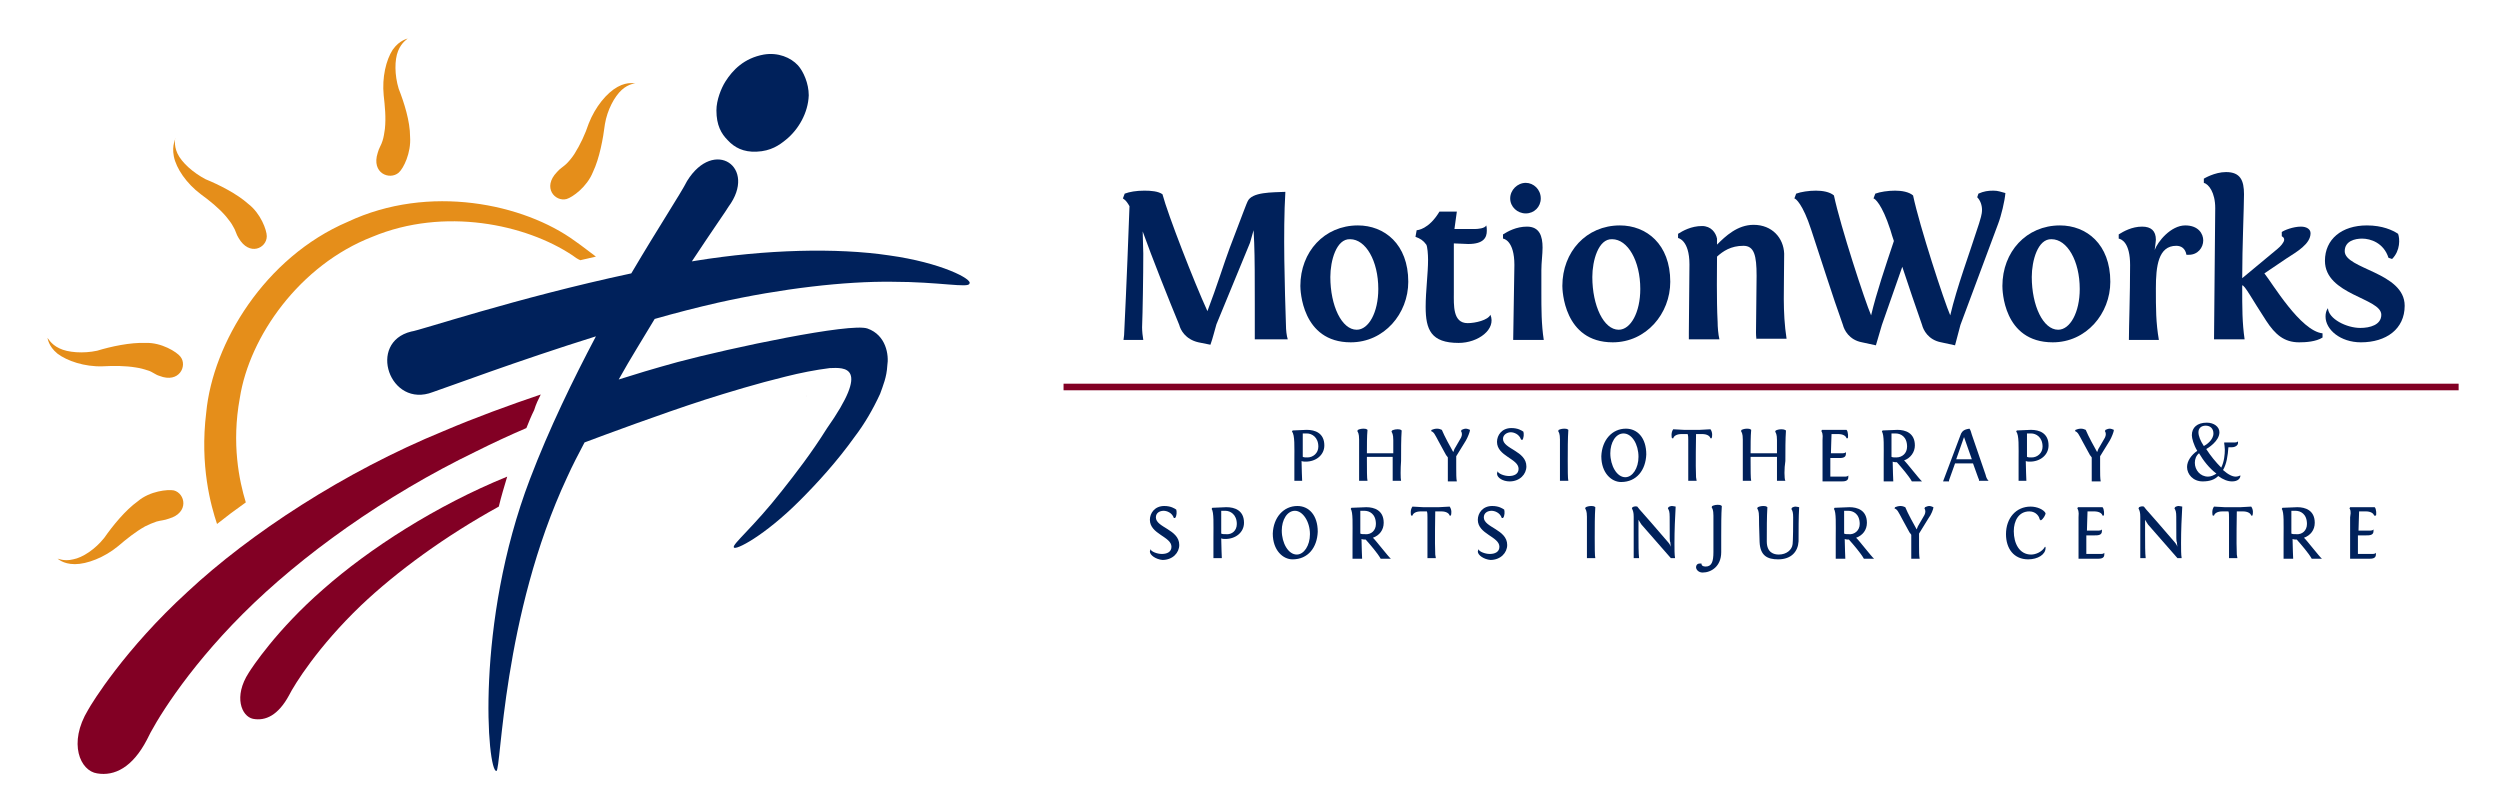 <?xml version="1.0" encoding="utf-8"?>
<!-- Generator: Adobe Illustrator 19.2.1, SVG Export Plug-In . SVG Version: 6.00 Build 0)  -->
<svg version="1.1" id="Layer_1" xmlns="http://www.w3.org/2000/svg" xmlns:xlink="http://www.w3.org/1999/xlink" x="0px" y="0px"
	 viewBox="0 0 417 135" style="enable-background:new 0 0 417 135;" xml:space="preserve">
<style type="text/css">
	.st0{fill:#00215B;}
	.st1{fill:#820024;}
	.st2{fill:#E58E1A;}
</style>
<g>
	<g>
		<path class="st0" d="M199.9,57.1c-2.2-0.5-3-2.1-3.2-2.9c-1.7-4.1-4.6-11.4-6.1-15.6c0,0.9,0.1,2.7,0.1,3.7
			c0,3.6-0.1,9.9-0.2,12.3c0,0.6,0.1,1.6,0.2,2.1h-3.3l0.1-0.8c0.4-8.1,0.8-18.5,0.9-21.5c-0.6-1.1-1-1.2-1.1-1.3l0.3-0.8
			c0.8-0.3,1.9-0.5,3.3-0.5c1.1,0,2.3,0.1,3,0.6c0.9,3.4,5.3,14.7,7.5,19.5c1.6-4.2,2.8-8.1,3.7-10.5c2.4-6.3,2.8-7.4,3-7.8
			c0.7-1.6,4.1-1.5,6.3-1.6c-0.4,6.7-0.1,16.1,0.1,22.3c0,0.7,0.1,1.7,0.3,2.3h-5.5l0-2.4c0-1.2,0-2.5,0-3.6c0-3.8,0-7.6-0.1-10.1
			l-0.1-2.1l-0.6,2.1l-5.6,13.6c-0.3,1-0.6,2.3-1,3.4L199.9,57.1z"/>
		<path class="st0" d="M216.9,47.7c0-5.7,4-10.1,9.6-10.1c4.4,0,8.4,3.1,8.4,9.4c0,5.3-4,10.1-9.6,10.1
			C217.1,57.1,216.9,48.3,216.9,47.7z M221.9,46.2c0,4.8,1.9,8.8,4.4,8.8c2,0,3.6-2.9,3.6-6.8c0-4.7-2.1-8.3-4.7-8.3
			C222.9,39.8,221.9,43.5,221.9,46.2z"/>
		<path class="st0" d="M242.6,38.2h3.4c0.5,0,1.7-0.1,1.9-0.6c0.1,0.3,0.1,0.6,0.1,0.9c0,1.1-0.5,2.2-3.1,2.2
			c-0.6,0-1.8-0.1-2.4-0.1v8.2c0,2.1-0.2,5.1,2.3,5.1c1.3,0,3.4-0.5,3.8-1.4c1,2.4-2,4.7-5.3,4.7c-4.6,0-5.5-2.2-5.5-6
			c0-2.7,0.4-5.5,0.4-7.9c0-0.8-0.1-2.2-0.3-2.5c-0.5-0.7-1-1-1.8-1.3l0.2-1.1c0.1,0,2-0.1,3.8-3.1h2.9L242.6,38.2z"/>
		<path class="st0" d="M257.5,56.7h-5.1l0.2-12.5c0-4.1-1.8-4.4-1.9-4.4v-0.7c0.8-0.5,2.2-1.3,4-1.3c2.1,0,2.6,1.6,2.6,3.5
			c0,1.1-0.2,2.5-0.2,3.8v3.6C257.1,51.5,257.1,54.1,257.5,56.7z M254.5,30.5c1.3,0,2.5,1.1,2.5,2.6c0,1.4-1.1,2.5-2.5,2.5
			c-1.4,0-2.6-1.1-2.6-2.5C251.9,31.7,253.1,30.5,254.5,30.5z"/>
		<path class="st0" d="M260.6,47.7c0-5.7,4-10.1,9.6-10.1c4.4,0,8.4,3.1,8.4,9.4c0,5.3-4,10.1-9.6,10.1
			C260.8,57.1,260.6,48.3,260.6,47.7z M265.6,46.2c0,4.8,1.9,8.8,4.4,8.8c2,0,3.6-2.9,3.6-6.8c0-4.7-2.1-8.3-4.7-8.3
			C266.6,39.8,265.6,43.5,265.6,46.2z"/>
		<path class="st0" d="M293,56.7c0,0-0.1-0.5-0.1-1.2c0-2.9,0.1-6.6,0.1-9.5c0-3.4-0.4-5-2.2-5c-2.1,0-3.4,0.9-4.4,1.8
			c0,1.6-0.1,7.2,0.1,10.9c0,0.8,0.1,2.1,0.3,2.9h-5.1l0-1.1l0.1-11.4c0-4.1-1.9-4.4-1.9-4.4v-0.7c0.8-0.5,2.2-1.3,4-1.3
			c1.5,0,2.3,1.1,2.5,2.1l0,1c1.4-1.4,3.4-3.3,6.1-3.3c3.1,0,5,2.2,5.1,4.8c0,5.9-0.3,9.6,0.4,14.2H293z"/>
		<path class="st0" d="M326.1,57.6l-2.3-0.5c-2.2-0.4-3-2.1-3.2-2.9c-1.1-3.1-2.2-6.4-3.3-9.7l-3.4,9.7l-1,3.4l-2.3-0.5
			c-2.2-0.4-3-2.1-3.2-2.9c-1.8-5-3.6-10.8-5.3-15.9c-1.4-4.3-2.6-5.2-2.8-5.2l0.3-0.8c0.8-0.3,2.1-0.5,3.3-0.5c1.1,0,2.3,0.2,3,0.8
			c1.1,5.2,5.2,17.7,6.2,20c0.9-3.8,2.4-8.2,3.8-12.4c-0.2-0.6-0.4-1.2-0.6-1.9c-1.4-4.3-2.6-5.2-2.8-5.2l0.3-0.8
			c0.8-0.3,2.1-0.5,3.3-0.5c1.1,0,2.3,0.2,3,0.8c1.1,5.2,5.2,17.7,6.2,20c1.1-4.7,3.2-10.3,4.8-15.3c0.2-0.7,0.5-1.5,0.5-2.3
			c0-0.8-0.3-1.6-0.8-2.1l0.2-0.6c0.9-0.4,1.6-0.5,2.5-0.5c0.8,0,1.2,0.2,2,0.4c-0.1,1.3-0.7,3.8-1.2,5.1L327,54.2L326.1,57.6z"/>
		<path class="st0" d="M334,47.7c0-5.7,4-10.1,9.6-10.1c4.4,0,8.4,3.1,8.4,9.4c0,5.3-4,10.1-9.6,10.1C334.1,57.1,334,48.3,334,47.7z
			 M338.9,46.2c0,4.8,1.9,8.8,4.4,8.8c2,0,3.6-2.9,3.6-6.8c0-4.7-2.1-8.3-4.7-8.3C339.9,39.8,338.9,43.5,338.9,46.2z"/>
		<path class="st0" d="M355.1,56.7c0-2.2,0.2-7.5,0.2-12.5c0-3.7-1.4-4.3-1.9-4.4v-0.7c0.8-0.5,2.2-1.3,3.9-1.3
			c1.5,0,2.3,0.7,2.3,2.2c0,0.1-0.1,1-0.2,1.7c0.5-1.4,2.7-4.1,5.1-4.1c2.2,0,3,1.4,3,2.5c0,1.2-0.9,2.4-2.4,2.4c-0.1,0-0.3,0-0.4,0
			c-0.2-1.1-0.9-1.5-1.7-1.5c-3,0-3.4,3.4-3.4,7.1c0,3.4,0,5.7,0.5,8.6H355.1z"/>
		<path class="st0" d="M379.9,41.5c0.5-0.4,1.1-1.1,1.1-1.5c0-0.3-0.1-0.4-0.4-0.6v-0.7c0.4-0.3,1.9-0.9,3.2-0.9
			c0.9,0,1.6,0.4,1.6,1.1c0,1.8-2.3,3.1-4,4.2l-3.7,2.5c1.3,1.6,6,9.6,9.7,10v0.7c-1.1,0.7-2.8,0.8-3.9,0.8c-2.5,0-4-1.3-5.5-3.6
			c-2.3-3.5-3.6-6-4-5.9c0,3.9,0,6.2,0.4,9h-5.1l0.2-21.9c0-2.6-1.1-4-1.9-4.2v-0.7c0,0,1.8-1.1,3.7-1.1c2.4,0,3,1.4,3,3.7
			c0,2.1-0.3,8.8-0.3,14L379.9,41.5z"/>
		<path class="st0" d="M398.4,43c-0.8-2.5-3-3.2-4.4-3.2c-1.2,0-2.9,0.4-2.9,2.1c0,3,10,3.5,10,9.1c0,3.9-3.1,6.1-7.3,6.1
			c-3.4,0-5.9-2.1-5.9-4.3c0-0.5,0.1-1,0.4-1.4c0.1,1.8,3.1,3.3,5.4,3.3c1.6,0,3.5-0.5,3.5-2.2c0-2.8-9.4-3.3-9.4-9
			c0-3.6,2.8-5.9,7-5.9c2.6,0,4.3,0.8,5.2,1.4c0.3,0.8,0.4,2.8-1,4.2L398.4,43z"/>
	</g>
	<g>
		<path class="st0" d="M215.9,80.2V80c0-1.1,0-2.2,0-3.2c0-2.2,0.1-4.3-0.4-4.8l0.1-0.2l2.3-0.1c0.1,0,0.1,0,0.1,0
			c1.3,0,2.9,0.5,2.9,2.6c0,1.6-1.4,2.7-3.1,2.7c-0.2,0-0.5,0-0.7-0.1c0,1.3,0.1,2.9,0.1,3.3H215.9z M219.9,74.5
			c0-1.6-1.1-2.2-1.9-2.2l-0.7,0c0,0.5,0,2.3,0,3.5c0,0.2,0,0.3,0,0.4c0.2,0.1,0.4,0.1,0.8,0.1C219,76.3,219.9,75.6,219.9,74.5z"/>
		<path class="st0" d="M233.7,80.2h-1.4c0-0.2,0-0.5,0-0.8c0-0.1,0-1.7,0-3.2H228v0.6c0,1.4,0,3.1,0.1,3.4h-1.4c0-0.4,0-0.9,0-6.9
			c0-1-0.2-1.2-0.3-1.4l0.1-0.2c0,0,0.4-0.2,0.9-0.2c0.2,0,0.5,0,0.7,0.2c-0.1,1.1-0.1,2.5-0.1,3.9h4.4c0-1,0-1.8,0-2.2
			c0-1-0.2-1.2-0.3-1.4l0.1-0.2c0,0,0.4-0.2,0.9-0.2c0.2,0,0.5,0,0.7,0.2c-0.1,1.4-0.1,3.3-0.1,5.1
			C233.6,78.1,233.6,79.9,233.7,80.2z"/>
		<path class="st0" d="M241.5,80.2V80c0-1,0-1.7,0-2.2c0-0.8,0-1.3,0-1.5c-0.1-0.1-0.1-0.2-0.3-0.4l-1.2-2.2
			c-0.7-1.3-0.8-1.6-1.3-1.8l0.1-0.2c0.2-0.1,0.6-0.2,0.9-0.2c0.3,0,0.6,0.1,0.8,0.2c0.4,1,1.5,3,1.9,3.7c0,0,0.1-0.2,0.2-0.5
			l1.1-1.9c0.2-0.4,0.2-0.8,0-1.1l0.1-0.2c0.2-0.1,0.5-0.2,0.7-0.2c0.2,0,0.5,0.1,0.7,0.2c0,0.3-0.4,1.3-0.7,1.8l-1.6,2.6
			c0,0.5,0,1.2,0,2c0,0.9,0,1.7,0.1,2.2H241.5z"/>
		<path class="st0" d="M249.7,79c0-0.1,0.1-0.3,0.1-0.4c0.1,0.4,1.1,0.8,1.9,0.8c0.8,0,1.6-0.3,1.6-1.2c0-1.7-3.6-2.1-3.6-4.5
			c0-1.1,0.8-2.3,2.4-2.3c1.1,0,1.7,0.4,2,0.6c0.1,0.3,0.1,1.1-0.2,1.4l-0.2-0.1c-0.3-0.9-1.2-1.2-1.7-1.2c-0.6,0-1.3,0.4-1.3,1.1
			c0,1.7,3.9,2,3.9,4.6c0,1.3-1.1,2.5-2.8,2.5C250.7,80.3,249.7,79.7,249.7,79z"/>
		<path class="st0" d="M260.2,80.2c0-0.4,0-0.9,0-6.9c0-1-0.2-1.2-0.3-1.4l0.1-0.2c0,0,0.4-0.2,0.9-0.2c0.2,0,0.5,0,0.7,0.2
			c-0.1,1.4-0.1,3.3-0.1,5.1c0,1.4,0,3.1,0.1,3.4H260.2z"/>
		<path class="st0" d="M271.2,71.5c1.9,0,3.4,1.5,3.4,4.3c-0.1,2.6-1.6,4.6-4.2,4.6c-1.6,0-3.3-1.5-3.3-4.3
			C267.2,73.4,268.9,71.5,271.2,71.5z M271.1,79.6c1.2,0,2.2-1.5,2.2-3.4c0-2.1-1.1-3.9-2.5-3.9c-1.3,0-2.2,1.5-2.2,3.3
			C268.6,77.7,269.7,79.6,271.1,79.6z"/>
		<path class="st0" d="M283.5,71.7l1.8-0.1c0.4,0.5,0.3,1.3,0.2,1.5h-0.2c-0.1-0.4-0.6-0.7-1.4-0.7h-1c0,0.2-0.1,5.4,0,7.2
			c0,0.2,0.1,0.4,0.1,0.6h-1.4V80c0-3.4,0-6.6,0-6.6c0-0.4,0-0.7-0.1-1h-1c-0.8,0-1.3,0.3-1.4,0.7h-0.2c-0.1-0.1-0.2-1,0.2-1.5
			l1.8,0.1H283.5z"/>
		<path class="st0" d="M297.8,80.2h-1.4c0-0.2,0-0.5,0-0.8c0-0.1,0-1.7,0-3.2H292v0.6c0,1.4,0,3.1,0.1,3.4h-1.4c0-0.4,0-0.9,0-6.9
			c0-1-0.2-1.2-0.3-1.4l0.1-0.2c0,0,0.4-0.2,0.9-0.2c0.2,0,0.5,0,0.7,0.2c-0.1,1.1-0.1,2.5-0.1,3.9h4.4c0-1,0-1.8,0-2.2
			c0-1-0.2-1.2-0.3-1.4l0.1-0.2c0,0,0.4-0.2,0.9-0.2c0.2,0,0.5,0,0.8,0.2c-0.1,1.4-0.1,3.3-0.1,5.1
			C297.6,78.1,297.6,79.9,297.8,80.2z"/>
		<path class="st0" d="M303.8,71.9l0.1-0.2h1.9l2.2,0c0.3,0.3,0.3,1.3,0.2,1.4h-0.2c-0.1-0.4-0.6-0.7-1.4-0.7l-1.1,0
			c0,0.7-0.1,2.3-0.1,3.2h2c0.4,0,0.5-0.2,0.5-0.2s0,0.1,0,0.3c0,0.7-0.7,0.7-1.2,0.7c-0.1,0-1,0-1.4,0c0,1.1,0,2.2,0,3
			c0,0,0,0.1,0,0.1h2.5c0.4,0,0.5-0.2,0.5-0.2s0,0.1,0,0.3c0,0.7-0.7,0.7-1.2,0.7h-3.1c0-0.4,0-0.9,0-0.9v-6
			C304.1,72.3,303.9,72.1,303.8,71.9z"/>
		<path class="st0" d="M314.2,80.2V80c0-1.1,0-2.2,0-3.2c0-2.2,0.1-4.3-0.3-4.8l0.1-0.2c2.4-0.1,2.4-0.1,2.5-0.1
			c1.3,0,2.9,0.5,2.9,2.6c0,1.1-0.7,2.1-1.8,2.5c0.3,0.2,2.6,3.2,3,3.5h-1.7c-0.5-0.9-1.7-2.3-2.5-3.2c-0.2,0-0.5,0-0.7-0.1
			c0,1.3,0.1,2.9,0.1,3.3H314.2z M318.1,74.5c0-1.7-1.1-2.2-1.9-2.2l-0.7,0c0,0.5,0,2.3,0,3.5c0,0.2,0,0.3,0,0.4
			c0.2,0.1,0.4,0.1,0.8,0.1C317.3,76.3,318.1,75.6,318.1,74.5z"/>
		<path class="st0" d="M328.9,72.5l2.3,6.7c0.1,0.5,0.3,0.8,0.5,1h-1.6c0-0.1,0-0.3-0.1-0.4l-0.9-2.5h-3l-1,2.8c0,0.1,0,0.1,0,0.2
			h-1l2.9-7.7c0.3-1,1.1-1,1.5-1.1C328.7,71.7,328.8,72.2,328.9,72.5z M327.6,72.9l-1.3,3.7h2.6L327.6,72.9z"/>
		<path class="st0" d="M336.7,80.2V80c0-1.1,0-2.2,0-3.2c0-2.2,0.1-4.3-0.4-4.8l0.1-0.2l2.3-0.1c0.1,0,0.1,0,0.1,0
			c1.3,0,2.9,0.5,2.9,2.6c0,1.6-1.4,2.7-3.1,2.7c-0.2,0-0.5,0-0.7-0.1c0,1.3,0.1,2.9,0.1,3.3H336.7z M340.7,74.5
			c0-1.6-1.1-2.2-1.9-2.2l-0.7,0c0,0.5,0,2.3,0,3.5c0,0.2,0,0.3,0,0.4c0.2,0.1,0.4,0.1,0.8,0.1C339.8,76.3,340.7,75.6,340.7,74.5z"
			/>
		<path class="st0" d="M348.9,80.2V80c0-1,0-1.7,0-2.2c0-0.8,0-1.3,0-1.5c-0.1-0.1-0.1-0.2-0.3-0.4l-1.2-2.2
			c-0.7-1.3-0.8-1.6-1.3-1.8l0.1-0.2c0.2-0.1,0.6-0.2,0.9-0.2c0.3,0,0.6,0.1,0.8,0.2c0.4,1,1.5,3,1.9,3.7c0,0,0.1-0.2,0.2-0.5
			l1.1-1.9c0.2-0.4,0.2-0.8,0-1.1l0.1-0.2c0.2-0.1,0.5-0.2,0.7-0.2c0.2,0,0.5,0.1,0.7,0.2c0,0.3-0.4,1.3-0.7,1.8l-1.6,2.6
			c0,0.5,0,1.2,0,2c0,0.9,0,1.7,0.1,2.2H348.9z"/>
		<path class="st0" d="M371,73.8h1.8c0.4,0,0.5-0.2,0.5-0.2s0,0.1,0,0.3c0,0.4-0.5,0.7-1,0.7c-0.2,0-0.4,0-0.6,0
			c-0.1,1.4-0.3,2.8-0.9,3.8c0.9,0.8,1.6,1.1,2.1,1.1c0.3,0,0.6-0.1,0.8-0.2c0,0.5-0.4,1-1.4,1c-0.7,0-1.5-0.3-2.3-0.9
			c-0.6,0.6-1.4,0.9-2.6,0.9c-1.6,0-2.6-1.2-2.6-2.4c0-1,0.7-2,1.7-2.7c-0.6-1-0.9-2.1-0.9-2.6c0-1.3,0.9-2.1,2.5-2.1
			c1.2,0,2.1,0.7,2.1,1.6c0,1.5-2,2.7-2.2,2.8c0.7,1.1,1.6,2.2,2.5,3.1c0.5-1,0.6-2.2,0.6-3c0-0.4-0.1-1-0.1-1L371,73.8z
			 M366.8,75.6c-0.5,0.4-0.7,1-0.7,1.6c0,1.2,0.9,2.3,2.2,2.3c0.5,0,0.9-0.2,1.4-0.5C368.5,78.1,367.5,76.8,366.8,75.6z M369.2,72.3
			c0-0.8-0.5-1.3-1.3-1.3c-0.7,0-1.2,0.4-1.2,1.1c0,0.6,0.3,1.4,0.9,2.3C368,74.2,369.2,73.4,369.2,72.3z"/>
		<path class="st0" d="M191.8,92c0-0.1,0.1-0.3,0.1-0.4c0.1,0.4,1.1,0.8,1.9,0.8c0.8,0,1.6-0.3,1.6-1.2c0-1.7-3.6-2.1-3.6-4.5
			c0-1.1,0.8-2.3,2.4-2.3c1.1,0,1.7,0.4,2,0.6c0.1,0.3,0.1,1.1-0.2,1.4l-0.2,0c-0.3-0.9-1.2-1.2-1.7-1.2c-0.6,0-1.3,0.3-1.3,1.1
			c0,1.7,3.9,2,3.9,4.6c0,1.3-1.1,2.5-2.8,2.5C192.8,93.3,191.8,92.6,191.8,92z"/>
		<path class="st0" d="M202.4,93.1v-0.2c0-1.1,0-2.2,0-3.2c0-2.2,0.1-4.3-0.3-4.8l0.1-0.2l2.3-0.1c0.1,0,0.1,0,0.1,0
			c1.3,0,2.9,0.5,2.9,2.6c0,1.6-1.4,2.7-3.1,2.7c-0.2,0-0.5,0-0.7-0.1c0,1.3,0.1,2.9,0.1,3.3H202.4z M206.3,87.4
			c0-1.6-1.1-2.2-1.9-2.2l-0.7,0c0,0.5,0,2.3,0,3.4c0,0.2,0,0.3,0,0.4c0.2,0.1,0.4,0.1,0.8,0.1C205.5,89.2,206.3,88.5,206.3,87.4z"
			/>
		<path class="st0" d="M216.4,84.4c1.9,0,3.4,1.5,3.4,4.3c-0.1,2.6-1.6,4.6-4.2,4.6c-1.6,0-3.3-1.5-3.3-4.3
			C212.4,86.3,214.1,84.4,216.4,84.4z M216.3,92.5c1.2,0,2.2-1.5,2.2-3.4c0-2.1-1.2-3.9-2.5-3.9c-1.3,0-2.2,1.5-2.2,3.3
			C213.8,90.6,214.9,92.5,216.3,92.5z"/>
		<path class="st0" d="M225.6,93.1v-0.2c0-1.1,0-2.2,0-3.2c0-2.2,0.1-4.3-0.3-4.8l0.1-0.2c2.4-0.1,2.4-0.1,2.5-0.1
			c1.3,0,2.9,0.5,2.9,2.6c0,1.2-0.7,2.1-1.8,2.5c0.3,0.2,2.6,3.2,3,3.5h-1.7c-0.5-0.9-1.7-2.3-2.5-3.2c-0.2,0-0.5,0-0.7-0.1
			c0,1.3,0.1,2.9,0.1,3.3H225.6z M229.5,87.4c0-1.7-1.1-2.2-1.9-2.2l-0.7,0c0,0.5,0,2.3,0,3.4c0,0.2,0,0.3,0,0.4
			c0.2,0.1,0.4,0.1,0.8,0.1C228.7,89.2,229.5,88.5,229.5,87.4z"/>
		<path class="st0" d="M240,84.6l1.8-0.1c0.4,0.5,0.3,1.3,0.2,1.5h-0.2c-0.1-0.4-0.6-0.7-1.4-0.7h-1c0,0.2-0.1,5.4,0,7.2
			c0,0.2,0.1,0.4,0.1,0.6h-1.4v-0.2c0-3.4,0-6.6,0-6.6c0-0.4,0-0.8-0.1-1h-1c-0.8,0-1.3,0.3-1.4,0.7h-0.2c-0.1-0.1-0.2-1,0.2-1.5
			l1.8,0.1H240z"/>
		<path class="st0" d="M246.5,92c0-0.1,0.1-0.3,0.1-0.4c0.1,0.4,1.1,0.8,1.9,0.8c0.8,0,1.6-0.3,1.6-1.2c0-1.7-3.6-2.1-3.6-4.5
			c0-1.1,0.8-2.3,2.4-2.3c1.1,0,1.7,0.4,2,0.6c0.1,0.3,0.1,1.1-0.2,1.4l-0.2,0c-0.3-0.9-1.2-1.2-1.7-1.2c-0.6,0-1.3,0.3-1.3,1.1
			c0,1.7,3.9,2,3.9,4.6c0,1.3-1.1,2.5-2.8,2.5C247.5,93.3,246.5,92.6,246.5,92z"/>
		<path class="st0" d="M264.7,93.1c0-0.4,0-0.9,0-6.9c0-1-0.2-1.2-0.3-1.4l0.1-0.2c0,0,0.4-0.2,0.9-0.2c0.2,0,0.5,0,0.7,0.2
			c-0.1,1.4-0.1,3.3-0.1,5.1c0,1.4,0,3.1,0.1,3.4H264.7z"/>
		<path class="st0" d="M278.5,86.2c0-0.8-0.1-1.1-0.3-1.4l0.1-0.2c0.1-0.1,0.4-0.2,0.6-0.2c0.2,0,0.5,0.1,0.6,0.1
			c-0.1,1.7-0.2,4-0.2,6.1c0,1,0,1.9,0.1,2.5h-0.7l-4.9-5.6c0,0-0.4-0.6-0.5-0.8c0,0.1,0,0.4,0,0.6c0,0.6,0,1.3,0,1.9
			c0,1.5,0,3.1,0.1,3.9h-0.9v-0.2c0-1.7,0-3.4,0-4.6c0-1.3,0-2.1,0-2.1c0-0.7-0.1-1-0.3-1.4l0.1-0.2c0.2-0.1,0.5-0.2,0.8-0.1
			c0.6,0.8,0.3,0.3,5.1,5.9c0.3,0.3,0.5,0.8,0.5,0.8s-0.1-0.5-0.1-0.8C278.5,90.3,278.5,90.3,278.5,86.2z"/>
		<path class="st0" d="M284,95.5c-0.7,0-1.1-0.5-1.1-0.9c0-0.3,0.2-0.6,0.6-0.6c0.1,0,0.2,0,0.3,0c0,0.3,0.2,0.5,0.7,0.5
			c1,0,1.3-0.8,1.3-2.4c0-2.8,0-5.6,0-6.1c0-1-0.2-1.2-0.3-1.4l0.1-0.2c0,0,0.4-0.2,0.9-0.2c0.2,0,0.5,0,0.7,0.2
			c-0.1,1.4-0.1,3.3-0.1,5.1c0,0.7,0,2,0,2.6C287.1,94.5,285.4,95.5,284,95.5z"/>
		<path class="st0" d="M296.6,93.3c-1.8,0-3-0.6-3.1-2.9c0-1-0.1-2.1-0.1-4.2c0-1-0.2-1.2-0.3-1.4l0.1-0.2c0,0,0.4-0.2,0.9-0.2
			c0.2,0,0.5,0,0.7,0.2c-0.1,1.6-0.1,3.7-0.1,5.7c0,1.9,1.2,2.2,2,2.2c1.3,0,2.2-0.8,2.3-1.7c0,0,0.1-0.4,0.1-4.5
			c0-0.8-0.1-1.1-0.3-1.4l0.1-0.2c0.1-0.1,0.4-0.2,0.6-0.2c0.2,0,0.5,0.1,0.6,0.1c-0.1,1.7-0.1,3.7-0.1,5.7
			C299.9,92,298.8,93.3,296.6,93.3z"/>
		<path class="st0" d="M306.2,93.1v-0.2c0-1.1,0-2.2,0-3.2c0-2.2,0.1-4.3-0.3-4.8l0.1-0.2c2.4-0.1,2.4-0.1,2.5-0.1
			c1.3,0,2.9,0.5,2.9,2.6c0,1.2-0.7,2.1-1.8,2.5c0.3,0.2,2.6,3.2,3,3.5h-1.7c-0.5-0.9-1.7-2.3-2.5-3.2c-0.2,0-0.5,0-0.7-0.1
			c0,1.3,0.1,2.9,0.1,3.3H306.2z M310.2,87.4c0-1.7-1.1-2.2-1.9-2.2l-0.7,0c0,0.5,0,2.3,0,3.4c0,0.2,0,0.3,0,0.4
			c0.2,0.1,0.4,0.1,0.8,0.1C309.3,89.2,310.2,88.5,310.2,87.4z"/>
		<path class="st0" d="M318.8,93.1v-0.2c0-1,0-1.7,0-2.2c0-0.8,0-1.3,0-1.5c-0.1-0.1-0.1-0.2-0.3-0.4l-1.2-2.2
			c-0.7-1.3-0.8-1.6-1.3-1.8l0.1-0.2c0.2-0.1,0.6-0.2,0.9-0.2c0.3,0,0.6,0.1,0.8,0.2c0.4,1,1.5,3,1.9,3.7c0,0,0.1-0.2,0.2-0.5
			l1.1-1.9c0.2-0.4,0.2-0.8,0-1.1l0.1-0.2c0.2-0.1,0.5-0.2,0.7-0.2c0.2,0,0.5,0.1,0.7,0.2c0,0.3-0.4,1.3-0.8,1.8l-1.6,2.6
			c0,0.5,0,1.2,0,2c0,0.9,0,1.7,0.1,2.2H318.8z"/>
		<path class="st0" d="M341.2,91.4c0,1.1-1.3,1.9-2.9,1.9c-2.4,0-3.7-1.8-3.7-4.2c0-2.7,1.7-4.6,4.1-4.6c1.1,0,2.2,0.5,2.5,1.1
			c0,0.3-0.4,1-0.8,1.2l-0.2-0.2c0-0.3-0.5-1.3-1.7-1.3c-1.8,0-2.6,1.6-2.6,3.3c0,2,0.9,3.9,2.9,3.9c0.7,0,1.8-0.4,2.3-1.3
			C341.2,91.2,341.2,91.3,341.2,91.4z"/>
		<path class="st0" d="M346.5,84.8l0.1-0.2h1.9l2.2,0c0.3,0.3,0.3,1.3,0.2,1.4h-0.2c-0.1-0.4-0.6-0.7-1.4-0.7l-1.1,0
			c0,0.7-0.1,2.3-0.1,3.2h2c0.4,0,0.5-0.2,0.5-0.2s0,0.1,0,0.3c0,0.7-0.7,0.7-1.2,0.7c-0.1,0-1,0-1.4,0c0,1.1,0,2.2,0,3
			c0,0,0,0.1,0,0.1h2.5c0.4,0,0.5-0.2,0.5-0.2s0,0.1,0,0.3c0,0.7-0.7,0.7-1.2,0.7h-3.1c0-0.4,0-0.9,0-0.9v-6
			C346.8,85.2,346.6,85,346.5,84.8z"/>
		<path class="st0" d="M363,86.2c0-0.8-0.1-1.1-0.3-1.4l0.1-0.2c0.1-0.1,0.4-0.2,0.6-0.2c0.2,0,0.5,0.1,0.6,0.1
			c-0.1,1.7-0.2,4-0.2,6.1c0,1,0,1.9,0.1,2.5h-0.7l-4.9-5.6c0,0-0.4-0.6-0.5-0.8c0,0.1,0,0.4,0,0.6c0,0.6,0,1.3,0,1.9
			c0,1.5,0,3.1,0.1,3.9h-0.9v-0.2c0-1.7,0-3.4,0-4.6c0-1.3,0-2.1,0-2.1c0-0.7-0.1-1-0.3-1.4l0.1-0.2c0.2-0.1,0.5-0.2,0.8-0.1
			c0.6,0.8,0.3,0.3,5.1,5.9c0.3,0.3,0.5,0.8,0.5,0.8s-0.1-0.5-0.1-0.8C363,90.3,363,90.3,363,86.2z"/>
		<path class="st0" d="M373.7,84.6l1.8-0.1c0.4,0.5,0.3,1.3,0.2,1.5h-0.2c-0.1-0.4-0.6-0.7-1.4-0.7h-1c0,0.2-0.1,5.4,0,7.2
			c0,0.2,0.1,0.4,0.1,0.6h-1.4v-0.2c0-3.4,0-6.6,0-6.6c0-0.4,0-0.8-0.1-1h-1c-0.8,0-1.3,0.3-1.4,0.7h-0.2c-0.1-0.1-0.2-1,0.2-1.5
			l1.8,0.1H373.7z"/>
		<path class="st0" d="M380.9,93.1v-0.2c0-1.1,0-2.2,0-3.2c0-2.2,0.1-4.3-0.3-4.8l0.1-0.2c2.4-0.1,2.4-0.1,2.5-0.1
			c1.3,0,2.9,0.5,2.9,2.6c0,1.2-0.7,2.1-1.8,2.5c0.3,0.2,2.6,3.2,3,3.5h-1.7c-0.5-0.9-1.7-2.3-2.5-3.2c-0.2,0-0.5,0-0.7-0.1
			c0,1.3,0.1,2.9,0.1,3.3H380.9z M384.8,87.4c0-1.7-1.1-2.2-1.9-2.2l-0.7,0c0,0.5,0,2.3,0,3.4c0,0.2,0,0.3,0,0.4
			c0.2,0.1,0.4,0.1,0.8,0.1C384,89.2,384.8,88.5,384.8,87.4z"/>
		<path class="st0" d="M391.9,84.8l0.1-0.2h1.9l2.2,0c0.3,0.3,0.3,1.3,0.2,1.4H396c-0.1-0.4-0.6-0.7-1.4-0.7l-1.1,0
			c0,0.7-0.1,2.3-0.1,3.2h2c0.4,0,0.5-0.2,0.5-0.2s0,0.1,0,0.3c0,0.7-0.7,0.7-1.2,0.7c-0.1,0-1,0-1.4,0c0,1.1,0,2.2,0,3
			c0,0,0,0.1,0,0.1h2.5c0.4,0,0.5-0.2,0.5-0.2s0,0.1,0,0.3c0,0.7-0.7,0.7-1.2,0.7h-3.1c0-0.4,0-0.9,0-0.9v-6
			C392.2,85.2,392,85,391.9,84.8z"/>
	</g>
	<rect x="177.4" y="64" class="st1" width="232.7" height="1.1"/>
	<g>
		<g>
			<path class="st1" d="M90.2,65.8c-5.3,1.8-10.8,3.8-16.2,6.1c-16.6,6.8-32.3,17.1-42.7,26.8c-10.5,9.6-16,18.6-16.6,19.7
				c-3.4,5.6-1.3,10.2,1.5,10.6c2.9,0.5,5.9-1,8.3-5.6c1.2-2.6,6.3-11.3,16-21c9.7-9.7,23.6-19.7,38.9-27.1c2.8-1.4,5.6-2.7,8.4-3.9
				c0.4-1,0.8-2,1.3-3C89.4,67.4,89.8,66.6,90.2,65.8z"/>
			<path class="st1" d="M53.9,98.3c-7.8,6.8-11.9,13.1-12.4,13.9c-2.6,4-1.2,7.3,0.7,7.7c2.1,0.4,4.2-0.6,6-3.9
				c0.9-1.8,4.8-8.1,12-15c6-5.7,14.1-11.6,23-16.5c0.4-1.7,0.9-3.3,1.4-5C72.8,84.3,61.6,91.5,53.9,98.3z"/>
		</g>
		<g>
			<path class="st2" d="M103,14.5c-1.8,1-3.7,3.3-4.8,6.1c-0.6,1.8-1.4,3.5-2.4,5.1c-0.4,0.6-0.8,1.1-1.3,1.6
				c-0.5,0.5-1.1,0.8-1.6,1.4c-2.5,2.6-0.3,5,1.6,4.5c1-0.3,3.4-2,4.4-4.5c1.1-2.3,1.7-5.6,2-8c0.4-2.4,1.6-4.6,2.8-5.7
				c1.2-1.1,2.4-1.1,2.4-1.1C106,14,104.8,13.5,103,14.5z"/>
		</g>
		<g>
			<path class="st2" d="M65.5,8.3c-1.1,1.7-1.8,4.6-1.5,7.6c0.2,1.8,0.4,3.7,0.2,5.6c-0.1,0.7-0.2,1.4-0.4,2c-0.2,0.7-0.6,1.2-0.8,2
				c-1.1,3.4,2,4.6,3.5,3.3c0.8-0.7,2.1-3.3,1.9-6c0-2.6-1-5.7-1.9-8c-0.7-2.3-0.7-4.8-0.1-6.3c0.6-1.5,1.6-2,1.6-2.1
				C68,6.5,66.7,6.6,65.5,8.3z"/>
		</g>
		<g>
			<path class="st2" d="M29,26.1c0.4,2,2.1,4.5,4.5,6.3c1.5,1.1,3,2.3,4.2,3.7c0.4,0.5,0.9,1.1,1.2,1.7c0.4,0.6,0.5,1.3,0.9,1.9
				c1.8,3.1,4.7,1.7,4.7-0.3c0-1-1-3.8-3.1-5.4c-1.9-1.7-4.9-3.2-7.1-4.1c-2.1-1.1-4-2.8-4.7-4.3c-0.7-1.5-0.3-2.6-0.4-2.6
				C29.4,23.1,28.6,24.1,29,26.1z"/>
		</g>
		<g>
			<path class="st2" d="M9.6,59c1.6,1.2,4.5,2.2,7.5,2.1c1.9-0.1,3.8-0.1,5.6,0.2c0.7,0.1,1.4,0.3,2,0.5c0.7,0.2,1.2,0.7,1.9,0.9
				c3.3,1.3,4.7-1.7,3.5-3.2c-0.6-0.8-3.2-2.4-5.8-2.3c-2.6-0.1-5.8,0.6-8.1,1.3c-2.3,0.5-4.9,0.3-6.3-0.4c-1.5-0.7-1.9-1.8-2-1.7
				C8,56.4,8,57.7,9.6,59z"/>
		</g>
		<g>
			<path class="st2" d="M12.5,94.1c2,0,4.9-1.1,7.2-3c1.4-1.2,2.9-2.4,4.5-3.3c0.6-0.3,1.3-0.6,1.9-0.8c0.7-0.2,1.3-0.2,2.1-0.5
				c3.4-1,2.7-4.2,0.8-4.7c-1-0.2-4,0.1-6,1.8c-2.1,1.5-4.2,4.1-5.6,6.1c-1.5,1.9-3.6,3.3-5.2,3.6c-1.6,0.4-2.6-0.2-2.6-0.1
				C9.6,93.1,10.4,94.1,12.5,94.1z"/>
		</g>
		<path class="st1" d="M134.5,66.1C134.6,66,134.6,66,134.5,66.1C134.6,66,134.5,66,134.5,66.1z"/>
		<path class="st0" d="M148.3,42.6c-8.7-1.3-20.6-1-32.3,0.9c-0.2,0-0.4,0.1-0.6,0.1c3.5-5.3,5.9-8.7,6.1-9.1
			c4.9-6.6-2.4-11.6-6.9-4.3c-1,2-4.7,7.6-9.3,15.4c-19.2,4.1-35.5,9.6-36.7,9.7c-7.4,1.8-3.6,12.9,3.6,10.1
			c2.7-0.9,13.8-5.1,27.2-9.3c-3.8,7.2-7.8,15.4-11,23.8c-9.2,24.1-7.1,48.9-5.6,48.7c0.8-0.1,1-25.9,11.8-49c0.9-2,1.9-3.9,2.9-5.8
			c3.2-1.2,12.6-4.7,20-7.1c4.1-1.3,8.7-2.7,13.6-3.9c2.4-0.6,4.9-1.1,7.3-1.4c2.5-0.1,6.9-0.4-0.5,10.1c-2.5,4-5.2,7.5-7.5,10.4
			c-4.7,6-8.3,8.9-8,9.4c0.2,0.6,5.1-1.9,11-7.8c2.9-2.9,6.2-6.5,9.2-10.7c1.6-2.1,3-4.5,4.2-7.1c0.5-1.4,1.1-2.8,1.2-4.7
			c0.3-1.8-0.2-5.1-3.3-6.2c-2.8-1-22.7,3.2-31.7,5.6c-4,1.1-7.3,2.1-9.8,2.9c2-3.6,4.1-6.9,6-10.1c3.5-1,7-1.9,10.5-2.7
			c10.7-2.4,21.3-3.6,29.1-3.5c7.9,0,12.8,1.1,12.9,0.3C162.3,46.6,157,43.8,148.3,42.6z"/>
		<path class="st0" d="M126.2,25.3c2.4-0.1,3.8-1.1,4.9-2c2.1-1.7,3.7-4.5,3.8-7.4c0-2-0.9-4-1.8-5c-1.2-1.3-3.3-2.2-5.7-1.8
			c-3.3,0.6-5.2,2.6-6.4,4.5c-0.7,1.1-1.5,3.1-1.5,4.8c0,2.5,0.8,3.9,1.9,5C122.5,24.6,124,25.4,126.2,25.3z"/>
		<g>
			<path class="st2" d="M95.9,40.2C87.4,34,71.6,30.6,58,37c-13.8,5.9-22.5,20.2-23.6,31.8c-1.1,8.9,0.8,15.6,1.8,18.6
				c1.5-1.2,3.1-2.4,4.8-3.6c-1.1-3.6-2.4-9.8-1-17.4c1.6-10.3,10-22.2,22.1-26.9c12-5,25.6-2.1,33.4,3.1c0.4,0.3,0.8,0.6,1.3,0.8
				c0.9-0.2,1.7-0.4,2.6-0.6C98.3,42,97.2,41.1,95.9,40.2z"/>
		</g>
	</g>
</g>
</svg>
